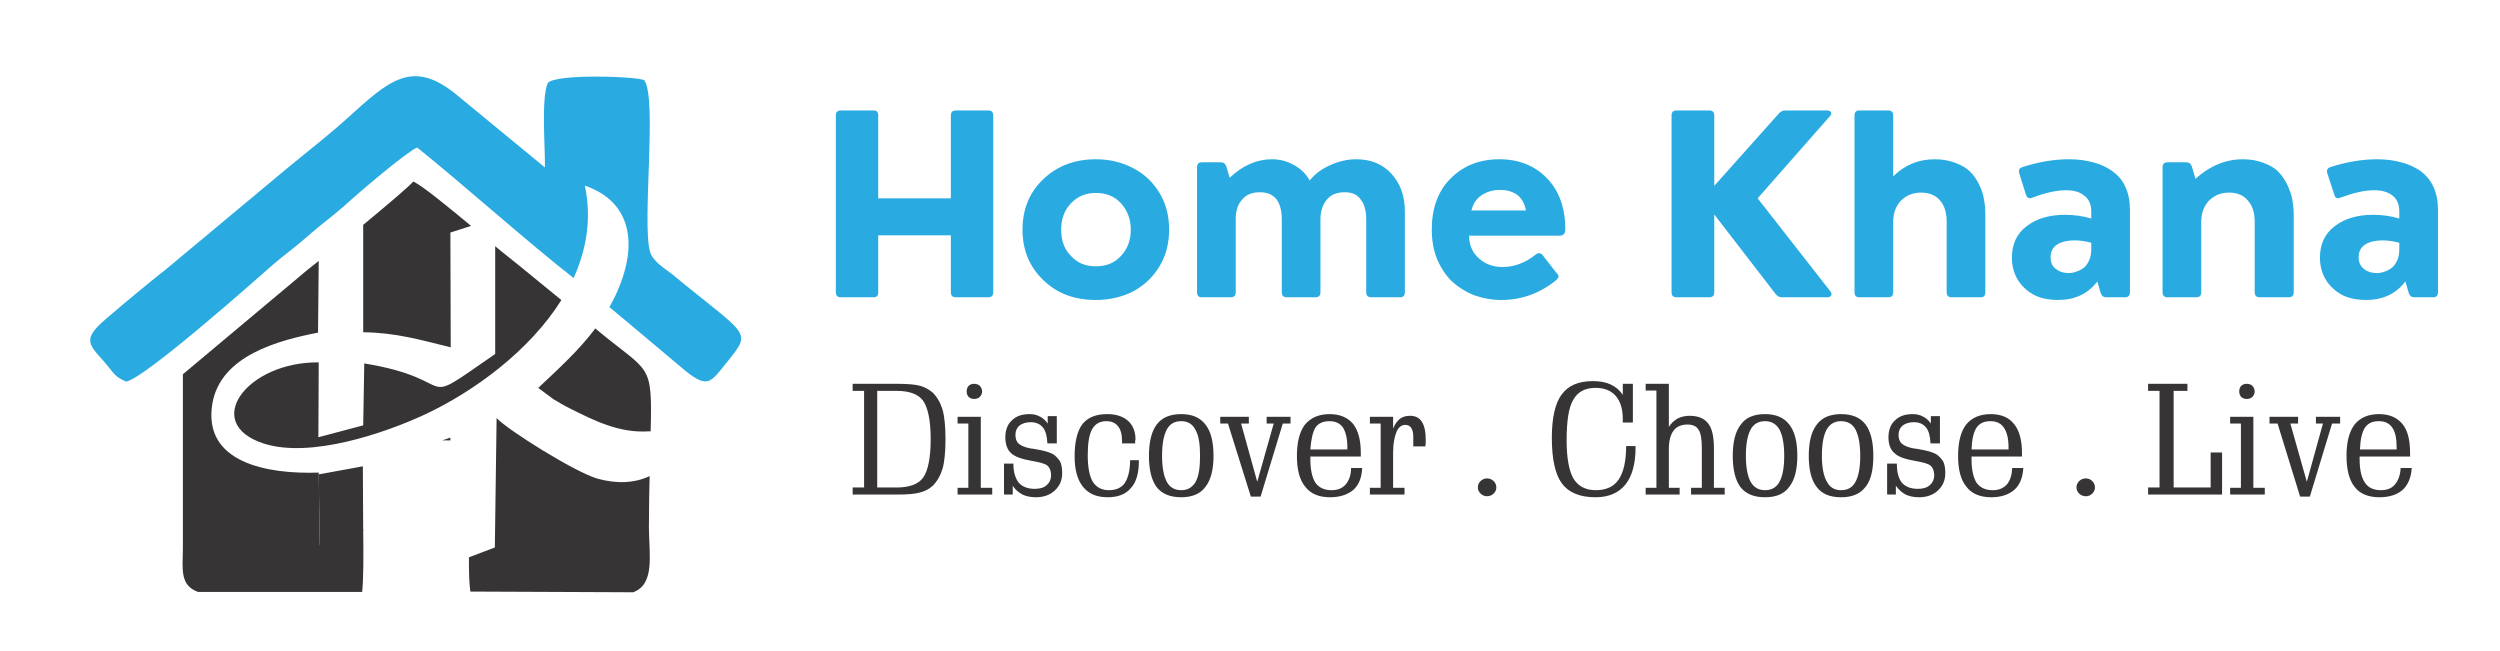 <svg xmlns="http://www.w3.org/2000/svg" xmlns:xlink="http://www.w3.org/1999/xlink" width="1920" zoomAndPan="magnify" viewBox="0 0 1440 375" height="500" preserveAspectRatio="xMidYMid meet" version="1.2"><g id="897d797e4d"><path style=" stroke:none;fill-rule:evenodd;fill:#373435;fill-opacity:1;" d="M 114.012 340.945 L 208.598 340.945 C 209.402 333.891 209.402 319.582 209.203 304.867 L 184.195 313.938 L 183.59 272.215 C 153.941 273.223 116.836 266.57 122.281 232.707 C 126.918 204.691 160.598 196.023 183.188 191.59 L 183.59 150.27 C 177.941 154.703 173.504 158.332 171.488 160.145 L 105.34 215.574 L 105.34 316.152 C 105.137 328.449 103.727 337.117 114.012 340.945 Z M 254.781 253.672 L 259.422 253.672 L 259.422 252.059 Z M 270.109 320.992 C 270.109 328.047 270.109 334.898 270.914 340.742 L 364.695 341.148 C 377.199 336.512 373.973 320.184 373.77 304.262 C 373.77 292.773 373.973 282.895 374.176 274.23 C 365.703 278.262 355.418 278.863 343.922 275.641 C 331.016 271.809 292.293 247.625 286.043 240.77 L 285.031 315.348 Z M 374.781 248.43 C 375.789 208.32 374.176 215.172 344.324 190.379 L 342.914 189.172 C 333.234 202.07 321.535 212.551 310.039 223.438 L 318.715 229.887 C 322.141 231.902 324.359 233.312 327.992 235.125 C 342.512 242.383 356.828 249.641 373.973 248.43 Z M 323.352 172.844 C 312.863 164.379 302.578 155.711 291.891 147.246 C 290.074 145.836 287.855 144.023 285.234 141.805 L 285.234 203.887 C 237.438 236.941 267.891 218.801 209.809 209.328 L 209.203 245.004 L 183.387 251.855 L 183.59 208.723 C 142.246 208.32 115.824 243.793 151.926 255.484 C 178.949 264.152 221.707 249.438 244.699 238.754 C 273.133 225.453 305 202.07 323.352 172.844 Z M 271.32 130.113 C 258.211 119.23 243.488 107.137 238.043 104.516 C 236.227 106.934 223.32 117.82 209.203 129.508 L 209.203 191.387 C 228.16 191.59 242.277 195.824 259.621 200.055 L 259.422 133.945 Z M 271.32 130.113 "/><path style=" stroke:none;fill-rule:evenodd;fill:#29abe2;fill-opacity:1;" d="M 198.512 118.422 C 204.969 112.375 234.008 87.586 240.262 84.965 C 264.059 103.91 306.41 141.602 330.41 160.145 C 337.871 143.617 340.898 125.68 336.863 106.934 C 363.484 116.004 368.527 140.797 354.207 170.828 C 353.199 172.844 352.191 174.859 350.98 176.875 C 353.805 179.293 356.629 181.512 359.25 183.73 L 394.746 213.559 C 408.055 224.242 409.469 220.008 419.148 208.117 C 433.469 190.18 430.844 194.008 386.879 157.727 C 383.047 154.703 375.789 150.473 374.375 144.828 C 369.738 127.898 378.609 56.949 371.148 46.266 C 368.324 44.047 319.723 42.234 315.484 47.879 C 311.656 56.746 314.074 84.762 313.871 96.453 L 262.445 54.125 C 237.438 33.969 224.125 46.266 200.125 68.035 C 189.238 77.91 176.934 87.383 165.238 97.059 L 95.859 154.906 C 84.363 163.977 72.262 174.055 60.969 183.73 C 45.238 197.031 52.902 199.25 62.785 211.746 C 66.012 215.777 67.02 217.391 72.668 219.809 C 83.355 217.992 148.496 160.145 157.168 152.488 C 163.219 147.246 171.289 141.402 177.336 135.961 C 184.801 129.309 191.453 124.672 198.512 118.422 Z M 198.512 118.422 "/><path style=" stroke:none;fill-rule:evenodd;fill:#373435;fill-opacity:1;" d="M 209 268.586 L 183.59 273.223 L 184.195 314.945 L 209.203 305.672 Z M 209 268.586 "/><path style=" stroke:none;fill-rule:nonzero;fill:#29abe2;fill-opacity:1;" d="M 484.355 171.238 C 482.418 171.238 481.449 170.27 481.449 168.328 L 481.449 66.527 C 481.449 64.586 482.418 63.617 484.355 63.617 L 503.145 63.617 C 505.082 63.617 505.855 64.586 505.855 66.527 L 505.855 114.23 L 547.695 114.23 L 547.695 66.527 C 547.695 64.586 548.664 63.617 550.602 63.617 L 569.199 63.617 C 571.137 63.617 572.105 64.586 572.105 66.527 L 572.105 168.328 C 572.105 170.27 571.137 171.238 569.199 171.238 L 550.602 171.238 C 548.664 171.238 547.695 170.27 547.695 168.328 L 547.695 135.559 L 505.855 135.559 L 505.855 168.328 C 505.855 170.27 505.082 171.238 503.145 171.238 Z M 631.188 172.789 C 618.98 172.789 608.91 169.105 600.969 161.348 C 593.023 153.785 588.957 144.09 588.957 132.262 C 588.957 120.434 593.023 110.738 600.969 103.176 C 608.91 95.613 618.98 91.734 631.188 91.734 C 639.129 91.734 646.488 93.48 652.883 96.969 C 659.273 100.266 664.309 105.113 667.992 111.32 C 671.672 117.523 673.414 124.508 673.414 132.262 C 673.414 140.02 671.672 147 667.992 153.203 C 664.309 159.41 659.273 164.258 652.883 167.75 C 646.488 171.043 639.129 172.789 631.188 172.789 Z M 616.852 117.137 C 612.977 121.211 611.234 126.25 611.234 132.262 C 611.234 138.469 612.977 143.508 616.852 147.387 C 620.531 151.461 625.18 153.398 631.188 153.398 C 637.191 153.398 642.035 151.461 645.715 147.387 C 649.395 143.508 651.332 138.469 651.332 132.262 C 651.332 126.25 649.395 121.211 645.715 117.137 C 642.035 113.066 637.191 111.125 631.188 111.125 C 625.18 111.125 620.531 113.258 616.852 117.137 Z M 741.211 171.238 C 739.277 171.238 738.309 170.27 738.309 168.328 L 738.309 126.445 C 738.309 115.973 734.047 110.738 725.715 110.738 C 721.262 110.738 717.773 112.094 715.449 115.004 C 712.93 117.719 711.77 121.402 711.77 126.25 L 711.77 168.328 C 711.77 170.27 710.801 171.238 708.863 171.238 L 692.203 171.238 C 690.461 171.238 689.492 170.27 689.492 168.328 L 689.492 96.391 C 689.492 94.449 690.461 93.48 692.203 93.48 L 703.051 93.48 C 704.797 93.48 705.766 94.254 706.344 95.809 L 708.281 102.398 C 715.645 95.418 723.777 91.734 732.691 91.734 C 737.34 91.734 741.406 92.898 745.281 95.031 C 749.156 97.164 752.254 100.074 754.387 103.953 C 757.484 100.074 761.551 97.164 766.395 95.031 C 771.238 92.898 776.082 91.734 781.117 91.734 C 789.832 91.734 796.613 94.645 801.648 100.266 C 806.688 105.891 809.203 113.066 809.203 121.793 L 809.203 168.328 C 809.203 170.27 808.234 171.238 806.492 171.238 L 789.832 171.238 C 787.898 171.238 786.93 170.27 786.93 168.328 L 786.93 126.445 C 786.93 121.598 785.961 117.719 783.828 115.004 C 781.891 112.094 778.793 110.738 774.531 110.738 C 770.074 110.738 766.59 112.094 764.266 115.004 C 761.941 117.719 760.582 121.598 760.582 126.25 L 760.582 168.328 C 760.582 170.27 759.613 171.238 757.68 171.238 Z M 864.801 172.789 C 859.184 172.789 854.145 171.82 849.109 170.074 C 844.266 168.137 840.004 165.422 836.324 162.125 C 832.836 158.633 829.934 154.367 827.801 149.328 C 825.672 144.09 824.703 138.469 824.703 132.262 C 824.703 120.047 828.188 110.156 835.551 102.789 C 842.91 95.418 852.207 91.734 863.637 91.734 C 874.871 91.734 884.172 95.418 891.145 102.789 C 898.117 109.961 901.605 119.852 901.605 132.07 C 901.605 133.426 901.41 134.203 900.828 134.781 C 900.441 135.363 899.473 135.754 898.312 135.754 L 846.203 135.754 C 846.203 141.375 848.336 145.836 852.016 148.938 C 855.695 152.234 860.148 153.785 865.379 153.785 C 872.16 153.785 878.555 151.461 884.559 146.613 C 886.105 145.449 887.27 145.641 888.434 146.805 L 896.762 157.473 C 898.312 158.633 897.922 159.992 896.18 161.543 C 886.688 169.105 876.227 172.789 864.801 172.789 Z M 847.559 121.211 L 878.941 121.211 C 878.164 117.137 876.422 114.035 873.711 112.094 C 870.805 110.156 867.703 109.379 864.023 109.379 C 860.539 109.379 857.051 110.156 853.953 112.094 C 850.66 114.035 848.527 117.137 847.559 121.211 Z M 965.723 171.238 C 963.785 171.238 962.816 170.27 962.816 168.328 L 962.816 66.527 C 962.816 64.586 963.785 63.617 965.723 63.617 L 984.512 63.617 C 986.449 63.617 987.418 64.586 987.418 66.527 L 987.418 107.055 L 1024.805 65.168 C 1025.773 64.199 1026.934 63.617 1028.289 63.617 L 1052.309 63.617 C 1053.473 63.617 1054.246 64.004 1054.633 64.586 C 1055.023 65.363 1054.828 66.332 1053.859 67.109 L 1012.406 114.23 L 1054.246 167.75 C 1054.828 168.719 1055.215 169.492 1054.828 170.074 C 1054.441 170.852 1053.668 171.238 1052.504 171.238 L 1026.352 171.238 C 1024.996 171.238 1023.836 170.656 1022.867 169.492 L 987.418 123.535 L 987.418 168.328 C 987.418 170.27 986.449 171.238 984.512 171.238 Z M 1070.906 171.238 C 1069.164 171.238 1068.195 170.27 1068.195 168.328 L 1068.195 66.527 C 1068.195 64.586 1069.164 63.617 1070.906 63.617 L 1087.566 63.617 C 1089.504 63.617 1090.473 64.586 1090.473 66.527 L 1090.473 101.625 C 1097.059 95.031 1105 91.734 1114.492 91.734 C 1118.945 91.734 1123.016 92.512 1126.5 93.867 C 1129.988 95.227 1132.699 96.777 1134.832 98.91 C 1136.961 101.043 1138.703 103.562 1140.062 106.473 C 1141.418 109.379 1142.387 112.094 1142.773 115.004 C 1143.355 117.719 1143.547 120.629 1143.547 123.73 L 1143.547 168.328 C 1143.547 170.27 1142.773 171.238 1140.836 171.238 L 1124.176 171.238 C 1122.238 171.238 1121.27 170.27 1121.27 168.328 L 1121.27 127.609 C 1121.27 122.566 1120.109 118.496 1117.398 115.391 C 1114.879 112.484 1111.199 110.934 1106.551 110.934 C 1101.898 110.934 1098.027 112.484 1094.926 115.586 C 1092.02 118.688 1090.473 122.762 1090.473 127.801 L 1090.473 168.328 C 1090.473 170.27 1089.504 171.238 1087.566 171.238 Z M 1213.281 171.238 C 1211.539 171.238 1210.57 170.461 1209.988 168.719 L 1208.051 162.125 C 1202.629 169.301 1195.074 172.789 1185.387 172.789 C 1180.547 172.789 1176.285 172.016 1172.41 170.27 C 1168.535 168.328 1165.242 165.613 1162.723 161.93 C 1160.207 158.051 1158.852 153.594 1158.852 148.355 C 1158.852 140.602 1161.758 134.395 1167.566 130.129 C 1173.184 125.863 1180.547 123.73 1189.262 123.73 C 1194.301 123.73 1199.336 124.312 1204.566 125.863 L 1204.566 121.984 C 1204.566 117.719 1203.211 114.617 1200.496 112.676 C 1197.98 110.543 1194.492 109.574 1190.039 109.574 C 1184.422 109.574 1177.832 111.125 1170.668 113.84 C 1168.922 114.617 1167.566 114.035 1166.984 112.289 L 1163.113 99.879 C 1162.531 97.941 1163.113 96.777 1165.051 96.195 C 1174.152 93.285 1183.062 91.734 1191.781 91.734 C 1196.816 91.734 1201.273 92.316 1205.535 93.48 C 1209.602 94.449 1213.281 96.195 1216.383 98.328 C 1219.676 100.656 1222.387 103.562 1224.129 107.441 C 1226.066 111.516 1226.844 115.973 1226.844 121.211 L 1226.844 168.328 C 1226.844 170.27 1225.875 171.238 1223.938 171.238 Z M 1181.129 148.164 C 1181.129 151.266 1182.094 153.398 1184.227 154.949 C 1186.164 156.5 1188.488 157.277 1191.586 157.277 C 1192.941 157.277 1194.492 157.082 1195.848 156.5 C 1197.203 156.113 1198.754 155.336 1200.109 154.367 C 1201.465 153.398 1202.434 151.848 1203.402 149.91 C 1204.18 148.164 1204.566 145.836 1204.566 143.508 L 1204.566 139.824 C 1200.887 138.855 1197.785 138.469 1194.879 138.469 C 1190.812 138.469 1187.52 139.242 1185 140.793 C 1182.484 142.344 1181.129 144.867 1181.129 148.164 Z M 1301.613 171.238 C 1299.676 171.238 1298.707 170.27 1298.707 168.328 L 1298.707 127.609 C 1298.707 122.762 1297.547 118.688 1294.836 115.586 C 1292.316 112.484 1288.637 110.934 1283.988 110.934 C 1279.336 110.934 1275.465 112.484 1272.363 115.586 C 1269.457 118.688 1267.91 122.762 1267.91 127.801 L 1267.91 168.328 C 1267.91 170.27 1266.941 171.238 1265.004 171.238 L 1248.539 171.238 C 1246.602 171.238 1245.633 170.27 1245.633 168.328 L 1245.633 96.391 C 1245.633 94.449 1246.602 93.48 1248.539 93.48 L 1259.191 93.48 C 1260.934 93.48 1261.902 94.254 1262.484 95.809 L 1264.617 102.98 C 1272.75 95.613 1281.855 91.734 1291.93 91.734 C 1296.578 91.734 1300.453 92.512 1303.938 93.867 C 1307.426 95.227 1310.332 96.777 1312.27 98.91 C 1314.398 101.043 1316.141 103.562 1317.5 106.473 C 1318.855 109.379 1319.824 112.094 1320.402 115.004 C 1320.793 117.719 1321.18 120.629 1321.18 123.73 L 1321.18 168.328 C 1321.18 170.27 1320.211 171.238 1318.273 171.238 Z M 1390.723 171.238 C 1388.977 171.238 1388.008 170.461 1387.426 168.719 L 1385.492 162.125 C 1380.066 169.301 1372.512 172.789 1362.828 172.789 C 1358.176 172.789 1353.723 172.016 1349.848 170.27 C 1345.973 168.328 1342.68 165.613 1340.164 161.93 C 1337.645 158.051 1336.289 153.594 1336.289 148.355 C 1336.289 140.602 1339.195 134.395 1345.004 130.129 C 1350.621 125.863 1357.984 123.73 1366.895 123.73 C 1371.738 123.73 1376.773 124.312 1382.004 125.863 L 1382.004 121.984 C 1382.004 117.719 1380.648 114.617 1378.129 112.676 C 1375.418 110.543 1371.93 109.574 1367.477 109.574 C 1361.859 109.574 1355.465 111.125 1348.105 113.84 C 1346.359 114.617 1345.004 114.035 1344.617 112.289 L 1340.551 99.879 C 1339.969 97.941 1340.551 96.777 1342.488 96.195 C 1351.59 93.285 1360.504 91.734 1369.219 91.734 C 1374.254 91.734 1378.906 92.316 1382.973 93.48 C 1387.039 94.449 1390.723 96.195 1394.016 98.328 C 1397.113 100.656 1399.824 103.562 1401.57 107.441 C 1403.504 111.516 1404.281 115.973 1404.281 121.211 L 1404.281 168.328 C 1404.281 170.27 1403.312 171.238 1401.57 171.238 Z M 1358.566 148.164 C 1358.566 151.266 1359.727 153.398 1361.664 154.949 C 1363.602 156.5 1366.121 157.277 1369.023 157.277 C 1370.383 157.277 1371.93 157.082 1373.285 156.5 C 1374.836 156.113 1376.191 155.336 1377.547 154.367 C 1378.906 153.398 1379.871 151.848 1380.84 149.91 C 1381.617 148.164 1382.004 145.836 1382.004 143.508 L 1382.004 139.824 C 1378.324 138.855 1375.223 138.469 1372.316 138.469 C 1368.25 138.469 1364.957 139.242 1362.438 140.793 C 1359.922 142.344 1358.566 144.867 1358.566 148.164 Z M 1358.566 148.164 "/><path style=" stroke:none;fill-rule:nonzero;fill:#373435;fill-opacity:1;" d="M 516.898 221.074 C 522.902 221.074 527.164 221.461 530.07 222.238 C 532.781 223.012 535.105 224.371 537.238 226.117 C 539.754 228.637 541.691 231.934 542.855 235.812 C 544.016 239.688 544.598 245.508 544.598 252.875 C 544.598 260.438 544.016 266.254 542.855 270.133 C 541.691 274.012 539.754 277.309 537.238 279.828 C 535.105 281.77 532.781 282.93 529.875 283.707 C 527.164 284.484 522.707 284.871 516.898 284.871 L 491.133 284.871 L 491.133 280.797 L 497.719 280.797 L 497.719 225.145 L 491.133 225.145 L 491.133 221.074 Z M 505.273 225.145 L 505.273 280.797 L 516.508 280.797 C 523.871 280.797 529.102 278.859 531.812 274.98 C 534.523 271.102 536.074 263.734 536.074 252.875 C 536.074 242.211 534.523 235.035 531.812 230.965 C 529.102 227.086 523.871 225.145 516.508 225.145 Z M 561.062 229.801 C 559.902 229.801 558.738 229.41 557.965 228.637 C 557.188 227.859 556.801 226.695 556.801 225.535 C 556.801 224.176 557.188 223.012 557.965 222.238 C 558.738 221.461 559.902 221.074 561.062 221.074 C 562.418 221.074 563.582 221.461 564.355 222.238 C 565.129 223.012 565.711 224.176 565.711 225.535 C 565.711 226.695 565.129 227.859 564.355 228.637 C 563.582 229.41 562.418 229.801 561.062 229.801 Z M 564.938 240.078 L 564.938 280.992 L 571.523 280.992 L 571.523 284.871 L 551.57 284.871 L 551.57 280.992 L 557.77 280.992 L 557.77 243.957 L 551.57 243.957 L 551.57 240.078 Z M 578.305 267.031 L 583.727 267.031 L 583.727 267.418 C 583.727 272.074 584.891 275.562 586.828 278.082 C 588.957 280.41 592.055 281.574 595.93 281.574 C 598.836 281.574 601.16 280.992 602.902 279.441 C 604.453 278.082 605.422 276.145 605.422 273.625 C 605.422 271.297 604.648 269.359 603.293 268.195 C 601.934 267.031 598.836 266.254 594.383 265.48 C 588.762 264.508 584.695 263.152 582.371 261.02 C 580.238 259.082 579.078 255.977 579.078 251.906 C 579.078 247.832 580.238 244.535 582.758 242.211 C 585.277 239.688 588.57 238.527 593.023 238.527 C 595.156 238.527 597.094 238.914 598.836 239.883 C 600.578 240.66 602.129 242.016 603.484 243.957 L 603.484 239.688 L 608.715 239.688 L 608.715 255.395 L 603.293 255.395 C 603.098 251.324 602.324 248.223 600.773 246.281 C 599.031 244.148 596.707 243.18 593.605 243.18 C 590.895 243.18 588.762 243.957 587.215 245.117 C 585.664 246.477 584.891 248.223 584.891 250.547 C 584.891 252.68 585.469 254.426 586.828 255.59 C 588.184 256.754 590.508 257.723 593.605 258.305 C 594.188 258.305 595.156 258.5 596.316 258.691 C 601.16 259.469 604.453 260.438 606.586 261.602 C 608.328 262.766 609.684 264.316 610.652 265.867 C 611.426 267.613 611.816 269.746 611.816 272.461 C 611.816 276.531 610.457 279.828 607.555 282.543 C 604.84 285.062 601.16 286.422 596.707 286.422 C 593.605 286.422 591.086 285.84 588.957 284.871 C 586.828 283.707 584.891 282.156 583.34 279.828 L 583.34 284.871 L 578.305 284.871 Z M 655.98 265.09 L 655.98 265.867 C 655.98 272.652 654.43 277.891 651.332 281.188 C 648.426 284.676 643.969 286.422 637.965 286.422 C 631.574 286.422 626.926 284.289 623.824 280.41 C 620.531 276.34 618.98 270.52 618.98 262.766 C 618.98 254.426 620.531 248.223 623.438 244.344 C 626.535 240.465 631.188 238.527 637.773 238.527 C 643.004 238.527 646.875 239.883 649.781 242.402 C 652.492 244.926 654.043 248.414 654.043 253.07 C 654.043 253.07 654.043 253.262 653.852 253.844 C 653.852 254.426 653.852 255.008 653.852 255.395 L 646.297 255.395 L 646.297 254.039 C 646.297 250.16 645.52 247.445 643.969 245.508 C 642.422 243.566 640.289 242.598 637.191 242.598 C 633.512 242.598 630.797 244.148 629.055 247.25 C 627.312 250.355 626.535 255.395 626.535 262.184 C 626.535 268.969 627.504 274.207 629.441 277.5 C 631.574 280.797 634.672 282.348 638.742 282.348 C 642.809 282.348 645.906 280.992 647.844 278.277 C 649.781 275.367 650.945 270.91 650.945 265.09 Z M 680.387 242.598 C 676.516 242.598 673.801 244.148 672.059 247.445 C 670.316 250.742 669.348 255.59 669.348 262.57 C 669.348 269.164 670.316 274.207 672.059 277.5 C 673.801 280.797 676.707 282.348 680.387 282.348 C 684.07 282.348 686.781 280.797 688.719 277.5 C 690.461 274.398 691.234 269.359 691.234 262.57 C 691.234 255.785 690.461 250.742 688.523 247.445 C 686.781 244.148 684.07 242.598 680.387 242.598 Z M 680.387 238.527 C 686.586 238.527 691.234 240.465 694.336 244.535 C 697.434 248.414 698.984 254.426 698.984 262.57 C 698.984 270.52 697.434 276.531 694.336 280.41 C 691.43 284.484 686.586 286.422 680.387 286.422 C 673.996 286.422 669.348 284.484 666.246 280.605 C 663.34 276.727 661.793 270.715 661.793 262.57 C 661.793 254.426 663.34 248.414 666.246 244.535 C 669.348 240.465 673.996 238.527 680.387 238.527 Z M 707.312 243.957 L 702.859 243.957 L 702.859 240.078 L 719.324 240.078 L 719.324 243.957 L 714.867 243.957 L 724.168 277.5 L 733.656 243.957 L 729.59 243.957 L 729.59 240.078 L 743.344 240.078 L 743.344 243.957 L 738.887 243.957 L 726.102 286.035 L 720.484 286.035 Z M 776.082 258.887 L 776.082 257.527 C 776.082 252.488 775.113 248.805 773.562 246.281 C 771.82 243.762 769.105 242.598 765.812 242.598 C 762.133 242.598 759.422 243.762 757.68 246.281 C 756.129 248.996 755.16 253.07 754.773 258.887 Z M 754.773 262.957 L 754.773 264.508 C 754.773 270.52 755.742 274.98 757.68 278.082 C 759.809 280.992 762.906 282.348 766.977 282.348 C 770.461 282.348 772.98 281.379 775.113 279.055 C 777.051 276.727 778.211 273.625 778.211 269.551 L 784.605 269.551 C 784.41 275.176 782.668 279.246 779.566 282.156 C 776.273 284.871 771.82 286.422 766.203 286.422 C 759.809 286.422 754.965 284.484 751.867 280.41 C 748.574 276.531 747.023 270.52 747.023 262.57 C 747.023 254.621 748.574 248.609 751.672 244.535 C 754.965 240.66 759.613 238.527 765.812 238.527 C 771.82 238.527 776.273 240.465 779.375 244.148 C 782.277 247.832 783.828 253.457 783.828 260.824 L 783.828 262.957 Z M 802.426 240.078 L 802.426 246.863 C 803.395 244.344 804.75 242.598 806.301 241.242 C 807.848 240.078 809.785 239.496 812.305 239.496 C 815.211 239.496 817.535 240.66 818.891 242.793 C 820.441 245.117 821.215 248.609 821.215 253.07 C 821.215 253.844 821.215 254.426 821.215 255.008 C 821.215 255.785 821.02 256.367 821.02 257.141 L 814.047 257.141 C 814.047 256.754 814.047 255.977 814.047 254.812 C 814.047 253.457 814.047 252.488 814.047 251.711 C 814.047 249.383 813.66 247.832 812.887 246.477 C 812.109 245.312 810.949 244.73 809.398 244.73 C 807.27 244.73 805.523 246.09 804.363 248.805 C 803.199 251.711 802.426 255.59 802.426 260.633 L 802.426 280.992 L 809.012 280.992 L 809.012 284.871 L 789.059 284.871 L 789.059 280.992 L 795.258 280.992 L 795.258 243.957 L 789.059 243.957 L 789.059 240.078 Z M 856.469 275.562 C 858.02 275.562 859.375 276.145 860.344 277.113 C 861.312 278.082 861.895 279.246 861.895 280.797 C 861.895 282.156 861.312 283.32 860.344 284.289 C 859.375 285.258 858.02 285.84 856.469 285.84 C 855.113 285.84 853.758 285.258 852.789 284.289 C 851.82 283.32 851.238 282.156 851.238 280.797 C 851.238 279.246 851.82 278.082 852.789 277.113 C 853.758 276.145 855.113 275.562 856.469 275.562 Z M 934.727 227.473 L 934.727 221.074 L 940.539 221.074 L 940.539 243.375 L 934.727 243.375 C 934.727 242.984 934.727 242.793 934.727 242.402 C 934.727 242.016 934.727 241.629 934.727 241.434 C 934.727 235.617 933.371 231.156 930.66 228.055 C 927.949 224.953 924.074 223.402 919.039 223.402 C 913.031 223.402 908.77 225.727 906.254 230.188 C 903.543 234.648 902.379 242.402 902.379 253.652 C 902.379 263.734 903.734 271.102 906.254 275.562 C 908.965 280.023 913.227 282.348 919.23 282.348 C 925.238 282.348 929.691 280.215 932.402 276.145 C 935.117 272.074 936.664 265.672 936.664 256.945 L 942.09 256.945 L 942.09 257.527 C 942.09 267.031 940.152 274.207 936.277 279.055 C 932.402 283.902 926.594 286.422 919.039 286.422 C 909.934 286.422 903.543 283.707 899.668 278.473 C 895.793 273.234 893.855 264.508 893.855 252.098 C 893.855 240.66 895.793 232.32 899.473 227.277 C 903.348 222.043 909.16 219.523 917.488 219.523 C 921.363 219.523 924.848 220.105 927.754 221.461 C 930.66 222.82 932.984 224.758 934.727 227.473 Z M 947.902 224.953 L 947.902 221.074 L 961.266 221.074 L 961.266 245.895 C 962.621 243.762 964.367 242.211 966.305 241.047 C 968.242 240.078 970.566 239.496 973.277 239.496 C 978.121 239.496 981.801 241.047 983.93 243.957 C 986.254 246.863 987.223 251.711 987.223 258.5 L 987.223 280.992 L 993.422 280.992 L 993.422 284.871 L 974.051 284.871 L 974.051 280.992 L 980.25 280.992 L 980.25 258.109 C 980.25 253.07 979.668 249.383 978.312 247.445 C 977.152 245.508 975.02 244.535 971.922 244.535 C 968.434 244.535 965.723 245.699 963.98 248.027 C 962.234 250.355 961.266 253.844 961.266 258.5 L 961.266 280.992 L 967.465 280.992 L 967.465 284.871 L 947.902 284.871 L 947.902 280.992 L 954.098 280.992 L 954.098 224.953 Z M 1016.668 242.598 C 1012.988 242.598 1010.082 244.148 1008.34 247.445 C 1006.594 250.742 1005.625 255.59 1005.625 262.57 C 1005.625 269.164 1006.594 274.207 1008.34 277.5 C 1010.273 280.797 1012.988 282.348 1016.668 282.348 C 1020.348 282.348 1023.254 280.797 1024.996 277.5 C 1026.742 274.398 1027.711 269.359 1027.711 262.57 C 1027.711 255.785 1026.742 250.742 1024.996 247.445 C 1023.059 244.148 1020.348 242.598 1016.668 242.598 Z M 1016.668 238.527 C 1022.867 238.527 1027.516 240.465 1030.613 244.535 C 1033.715 248.414 1035.266 254.426 1035.266 262.57 C 1035.266 270.52 1033.715 276.531 1030.613 280.41 C 1027.711 284.484 1023.059 286.422 1016.668 286.422 C 1010.273 286.422 1005.625 284.484 1002.527 280.605 C 999.621 276.727 998.07 270.715 998.07 262.57 C 998.07 254.426 999.621 248.414 1002.719 244.535 C 1005.625 240.465 1010.273 238.527 1016.668 238.527 Z M 1060.445 242.598 C 1056.766 242.598 1054.055 244.148 1052.117 247.445 C 1050.375 250.742 1049.406 255.59 1049.406 262.57 C 1049.406 269.164 1050.375 274.207 1052.309 277.5 C 1054.055 280.797 1056.766 282.348 1060.445 282.348 C 1064.32 282.348 1067.031 280.797 1068.777 277.5 C 1070.52 274.398 1071.488 269.359 1071.488 262.57 C 1071.488 255.785 1070.52 250.742 1068.777 247.445 C 1067.031 244.148 1064.125 242.598 1060.445 242.598 Z M 1060.445 238.527 C 1066.84 238.527 1071.488 240.465 1074.586 244.535 C 1077.492 248.414 1079.043 254.426 1079.043 262.57 C 1079.043 270.52 1077.688 276.531 1074.586 280.41 C 1071.488 284.484 1066.84 286.422 1060.445 286.422 C 1054.055 286.422 1049.406 284.484 1046.5 280.605 C 1043.398 276.727 1041.852 270.715 1041.852 262.57 C 1041.852 254.426 1043.398 248.414 1046.5 244.535 C 1049.406 240.465 1054.246 238.527 1060.445 238.527 Z M 1086.984 267.031 L 1092.602 267.031 L 1092.602 267.418 C 1092.602 272.074 1093.57 275.562 1095.508 278.082 C 1097.637 280.41 1100.738 281.574 1104.613 281.574 C 1107.516 281.574 1109.844 280.992 1111.586 279.441 C 1113.137 278.082 1114.105 276.145 1114.105 273.625 C 1114.105 271.297 1113.328 269.359 1111.973 268.195 C 1110.617 267.031 1107.516 266.254 1103.062 265.48 C 1097.445 264.508 1093.375 263.152 1091.246 261.02 C 1088.922 259.082 1087.758 255.977 1087.758 251.906 C 1087.758 247.832 1088.922 244.535 1091.441 242.211 C 1093.957 239.688 1097.25 238.527 1101.707 238.527 C 1103.836 238.527 1105.773 238.914 1107.516 239.883 C 1109.262 240.66 1110.809 242.016 1112.168 243.957 L 1112.168 239.688 L 1117.398 239.688 L 1117.398 255.395 L 1111.973 255.395 C 1111.777 251.324 1111.004 248.223 1109.453 246.281 C 1107.711 244.148 1105.387 243.18 1102.289 243.18 C 1099.574 243.18 1097.445 243.957 1095.895 245.117 C 1094.344 246.477 1093.57 248.223 1093.57 250.547 C 1093.57 252.68 1094.152 254.426 1095.508 255.59 C 1096.863 256.754 1099.188 257.723 1102.289 258.305 C 1102.867 258.305 1103.836 258.5 1105 258.691 C 1109.844 259.469 1113.137 260.438 1115.266 261.602 C 1117.008 262.766 1118.363 264.316 1119.332 265.867 C 1120.109 267.613 1120.496 269.746 1120.496 272.461 C 1120.496 276.531 1119.141 279.828 1116.234 282.543 C 1113.523 285.062 1109.844 286.422 1105.387 286.422 C 1102.289 286.422 1099.77 285.84 1097.637 284.871 C 1095.508 283.707 1093.766 282.156 1092.02 279.828 L 1092.02 284.871 L 1086.984 284.871 Z M 1156.914 258.887 L 1156.914 257.527 C 1156.914 252.488 1155.945 248.805 1154.203 246.281 C 1152.457 243.762 1149.941 242.598 1146.453 242.598 C 1142.965 242.598 1140.254 243.762 1138.512 246.281 C 1136.766 248.996 1135.801 253.07 1135.605 258.887 Z M 1135.605 262.957 L 1135.605 264.508 C 1135.605 270.52 1136.574 274.98 1138.512 278.082 C 1140.641 280.992 1143.742 282.348 1147.809 282.348 C 1151.102 282.348 1153.812 281.379 1155.945 279.055 C 1157.883 276.727 1158.852 273.625 1159.043 269.551 L 1165.438 269.551 C 1165.051 275.176 1163.5 279.246 1160.207 282.156 C 1157.105 284.871 1152.652 286.422 1147.035 286.422 C 1140.641 286.422 1135.801 284.484 1132.699 280.41 C 1129.406 276.531 1127.855 270.52 1127.855 262.57 C 1127.855 254.621 1129.406 248.609 1132.508 244.535 C 1135.605 240.66 1140.449 238.527 1146.648 238.527 C 1152.652 238.527 1157.105 240.465 1160.012 244.148 C 1163.113 247.832 1164.66 253.457 1164.66 260.824 L 1164.66 262.957 Z M 1201.465 275.562 C 1203.016 275.562 1204.18 276.145 1205.148 277.113 C 1206.117 278.082 1206.695 279.246 1206.695 280.797 C 1206.695 282.156 1206.117 283.32 1205.148 284.289 C 1204.18 285.258 1203.016 285.84 1201.465 285.84 C 1199.918 285.84 1198.562 285.258 1197.594 284.289 C 1196.625 283.32 1196.043 282.156 1196.043 280.797 C 1196.043 279.246 1196.625 278.082 1197.594 277.113 C 1198.562 276.145 1199.918 275.562 1201.465 275.562 Z M 1252.023 225.145 L 1252.023 280.797 L 1273.332 280.797 L 1273.332 260.633 L 1279.918 260.633 L 1279.918 284.871 L 1237.305 284.871 L 1237.305 280.797 L 1243.891 280.797 L 1243.891 225.145 L 1237.305 225.145 L 1237.305 221.074 L 1259.965 221.074 L 1259.965 225.145 Z M 1294.059 229.801 C 1292.898 229.801 1291.734 229.41 1290.961 228.637 C 1290.184 227.859 1289.797 226.695 1289.797 225.535 C 1289.797 224.176 1290.184 223.012 1290.961 222.238 C 1291.734 221.461 1292.898 221.074 1294.059 221.074 C 1295.414 221.074 1296.578 221.461 1297.352 222.238 C 1298.129 223.012 1298.707 224.176 1298.707 225.535 C 1298.707 226.695 1298.129 227.859 1297.352 228.637 C 1296.578 229.41 1295.414 229.801 1294.059 229.801 Z M 1297.934 240.078 L 1297.934 280.992 L 1304.52 280.992 L 1304.52 284.871 L 1284.566 284.871 L 1284.566 280.992 L 1290.766 280.992 L 1290.766 243.957 L 1284.566 243.957 L 1284.566 240.078 Z M 1311.883 243.957 L 1307.23 243.957 L 1307.23 240.078 L 1323.695 240.078 L 1323.695 243.957 L 1319.242 243.957 L 1328.734 277.5 L 1338.031 243.957 L 1333.965 243.957 L 1333.965 240.078 L 1347.91 240.078 L 1347.91 243.957 L 1343.262 243.957 L 1330.477 286.035 L 1324.859 286.035 Z M 1380.453 258.887 L 1380.453 257.527 C 1380.453 252.488 1379.68 248.805 1377.938 246.281 C 1376.191 243.762 1373.676 242.598 1370.188 242.598 C 1366.508 242.598 1363.988 243.762 1362.246 246.281 C 1360.504 248.996 1359.535 253.07 1359.34 258.887 Z M 1359.145 262.957 L 1359.145 264.508 C 1359.145 270.52 1360.113 274.98 1362.246 278.082 C 1364.184 280.992 1367.281 282.348 1371.352 282.348 C 1374.836 282.348 1377.547 281.379 1379.484 279.055 C 1381.422 276.727 1382.586 273.625 1382.777 269.551 L 1389.172 269.551 C 1388.785 275.176 1387.039 279.246 1383.941 282.156 C 1380.84 284.871 1376.387 286.422 1370.574 286.422 C 1364.184 286.422 1359.34 284.484 1356.242 280.41 C 1353.141 276.531 1351.59 270.52 1351.59 262.57 C 1351.59 254.621 1353.141 248.609 1356.242 244.535 C 1359.34 240.66 1363.988 238.527 1370.383 238.527 C 1376.191 238.527 1380.648 240.465 1383.746 244.148 C 1386.848 247.832 1388.203 253.457 1388.203 260.824 L 1388.203 262.957 Z M 1359.145 262.957 "/></g></svg>